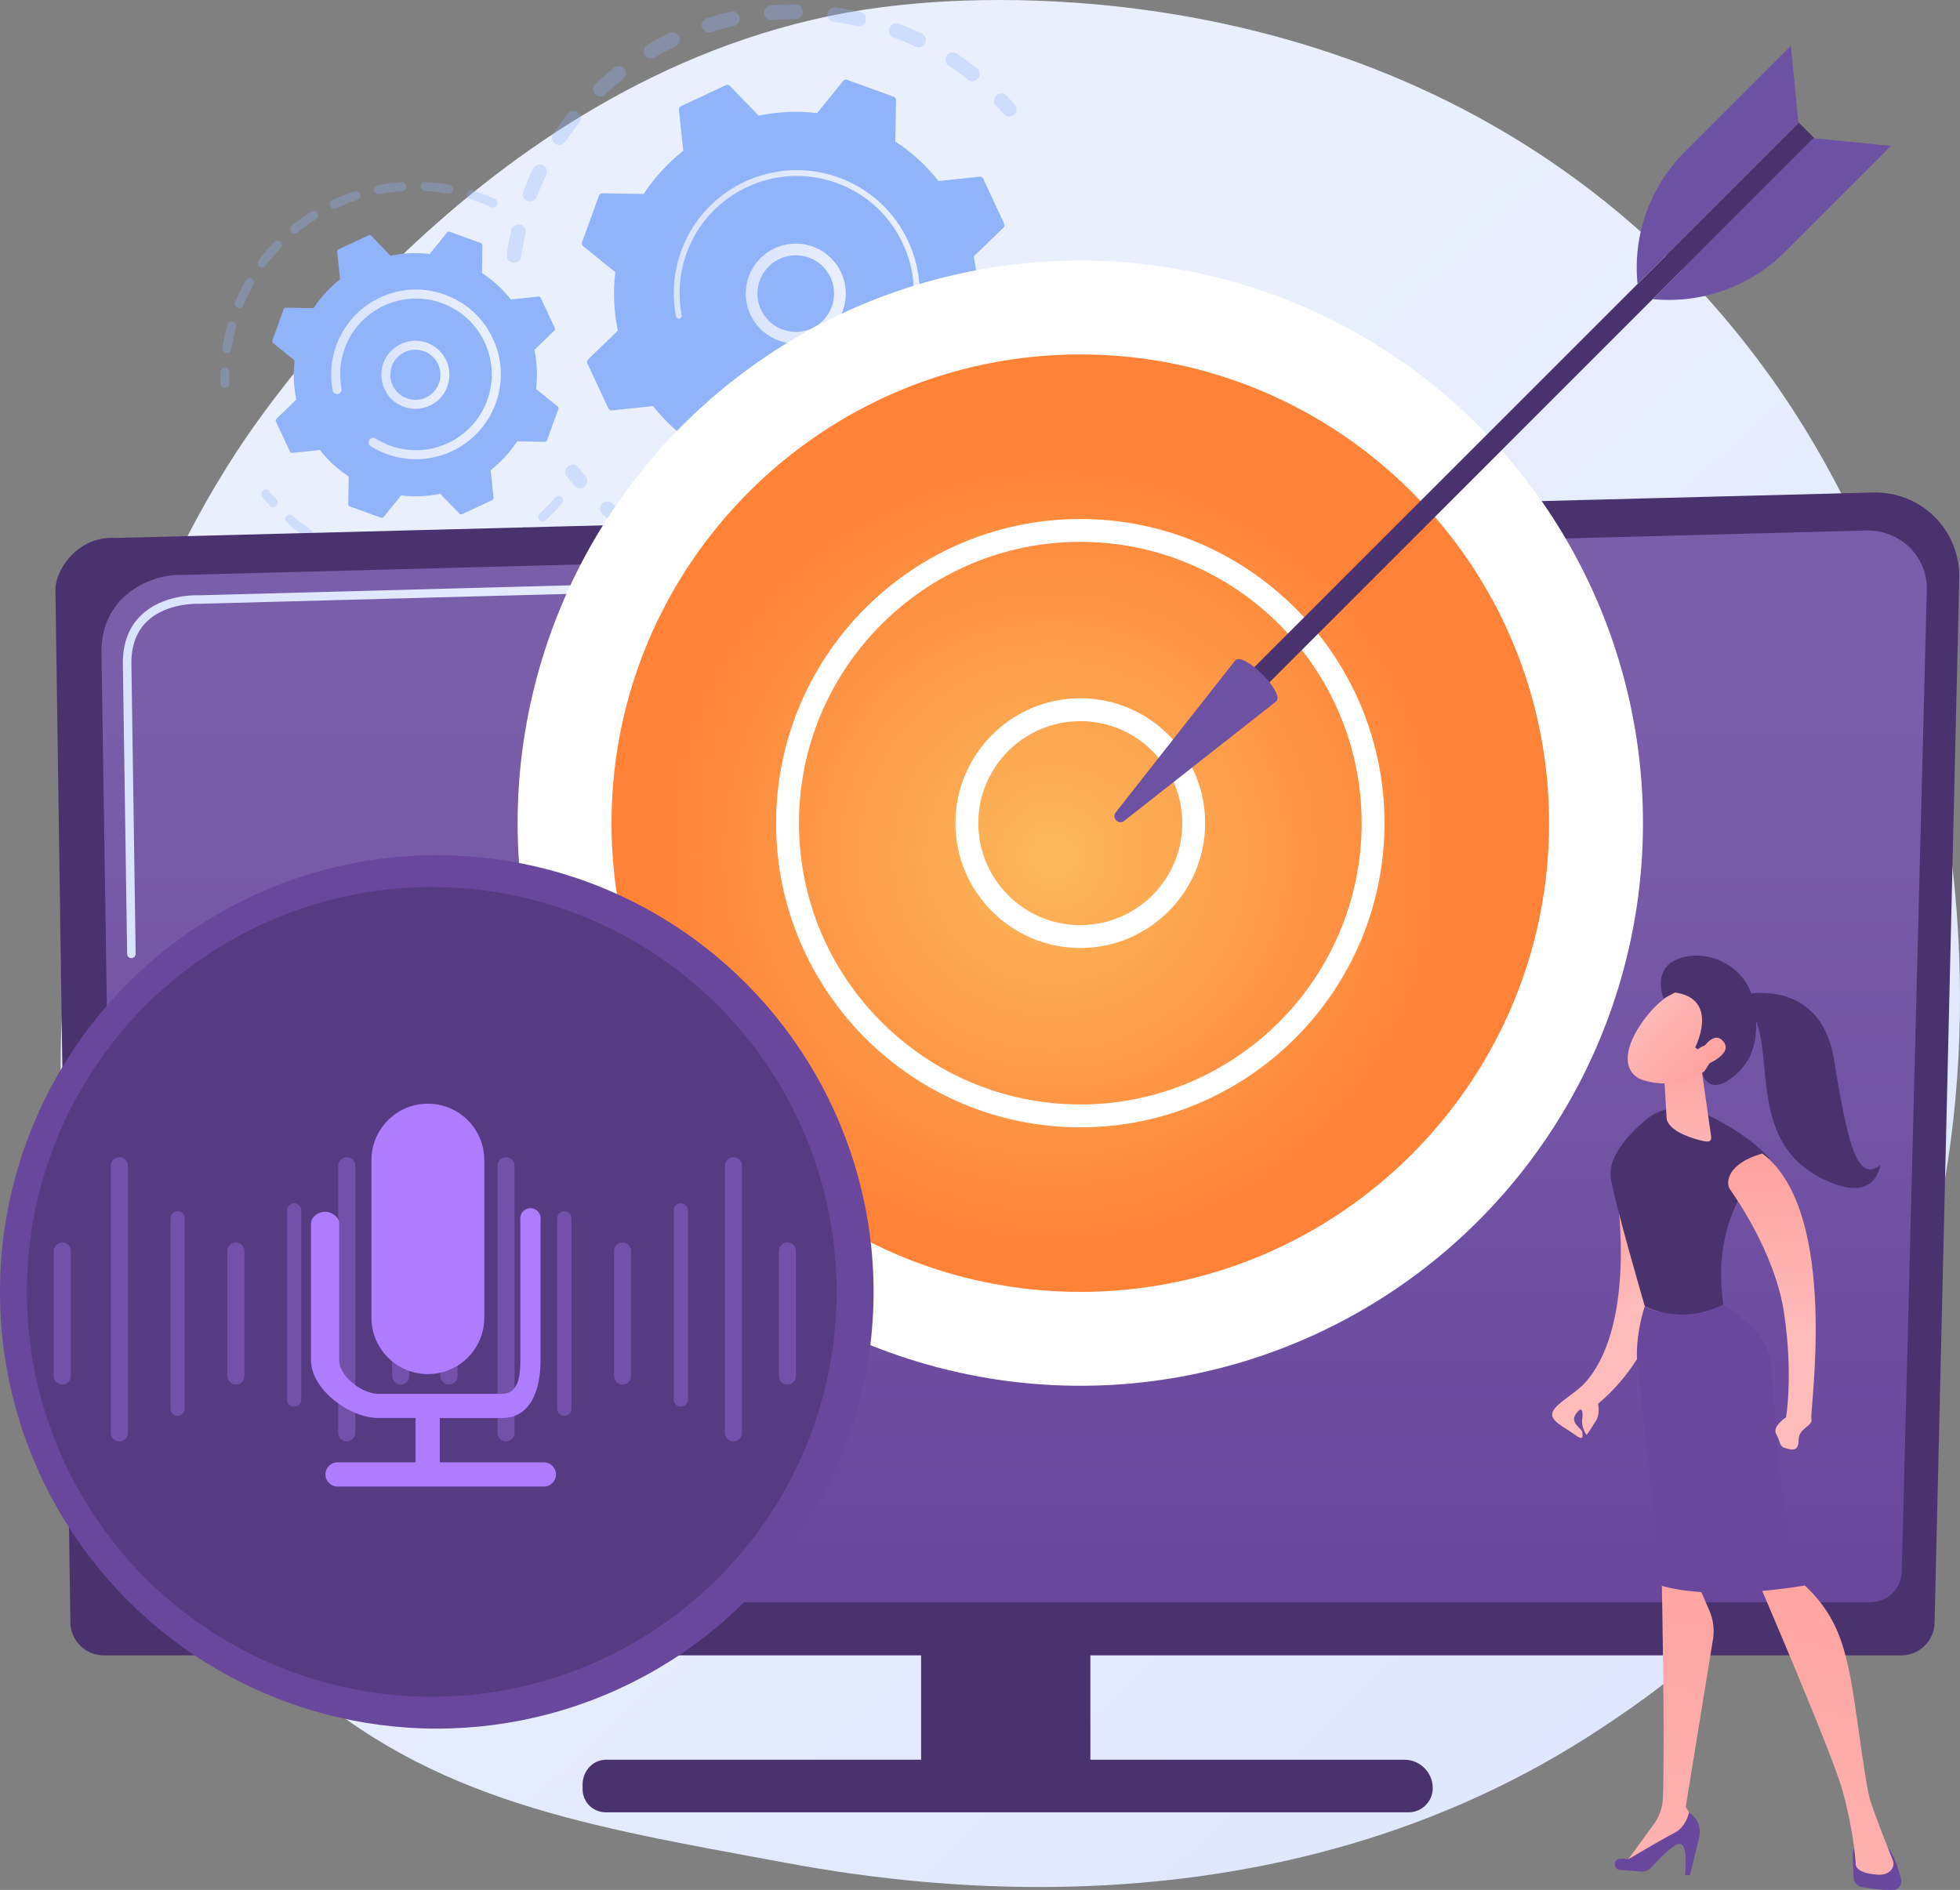 <?xml version="1.0" encoding="UTF-8"?><svg id="Layer_2" xmlns="http://www.w3.org/2000/svg" xmlns:xlink="http://www.w3.org/1999/xlink" viewBox="0 0 856.85 826.31"><rect x="0" y="0" width="856.85" height="826.31" fill="#808080" stroke="none"/><defs><style>.cls-1{fill:url(#linear-gradient);}.cls-2{fill:#69479d;}.cls-3{fill:#fff;}.cls-4{fill:#91b3fa;}.cls-5{fill:#ae7cff;}.cls-6{fill:#6d52a3;}.cls-7,.cls-8{fill:#49326e;}.cls-9{fill:url(#linear-gradient-8);}.cls-10{fill:url(#linear-gradient-9);}.cls-11{fill:url(#linear-gradient-3);}.cls-12{fill:url(#linear-gradient-4);}.cls-13{fill:url(#linear-gradient-2);}.cls-14{fill:url(#linear-gradient-6);}.cls-15{fill:url(#linear-gradient-7);}.cls-16{fill:url(#linear-gradient-5);}.cls-17{opacity:.3;}.cls-18{fill:url(#radial-gradient);}.cls-19{fill:url(#linear-gradient-14);}.cls-20{fill:url(#linear-gradient-15);}.cls-21{fill:url(#linear-gradient-13);}.cls-22{fill:url(#linear-gradient-12);}.cls-23{fill:url(#linear-gradient-10);}.cls-24{fill:url(#linear-gradient-11);}.cls-8{opacity:.58;}</style><linearGradient id="linear-gradient" x1="932.74" y1="959.61" x2="347.27" y2="336.36" gradientTransform="matrix(1, 0, 0, 1, 0, 0)" gradientUnits="userSpaceOnUse"><stop offset="0" stop-color="#dae3fe"/><stop offset="1" stop-color="#e9effd"/></linearGradient><linearGradient id="linear-gradient-2" x1="326.03" y1="128.36" x2="369.75" y2="128.36" xlink:href="#linear-gradient"/><linearGradient id="linear-gradient-3" x1="294.54" y1="128.14" x2="402.07" y2="128.14" xlink:href="#linear-gradient"/><linearGradient id="linear-gradient-4" x1="166.7" y1="163.86" x2="196.47" y2="163.86" xlink:href="#linear-gradient"/><linearGradient id="linear-gradient-5" x1="144.77" y1="163.69" x2="218.95" y2="163.69" xlink:href="#linear-gradient"/><linearGradient id="linear-gradient-6" x1="443.33" y1="682.77" x2="443.33" y2="314.3" gradientTransform="matrix(1, 0, 0, 1, 0, 0)" gradientUnits="userSpaceOnUse"><stop offset="0" stop-color="#69479d"/><stop offset="1" stop-color="#7a5eaa"/></linearGradient><linearGradient id="linear-gradient-7" x1="56.29" y1="481.89" x2="60.5" y2="481.89" xlink:href="#linear-gradient"/><linearGradient id="linear-gradient-8" x1="53.71" y1="336.42" x2="323.77" y2="336.42" xlink:href="#linear-gradient"/><radialGradient id="radial-gradient" cx="460.29" cy="374.02" fx="460.29" fy="374.02" r="175.53" gradientTransform="translate(392.81 -228.53) rotate(45)" gradientUnits="userSpaceOnUse"><stop offset="0" stop-color="#fcb85b"/><stop offset="1" stop-color="#ff8237"/></radialGradient><linearGradient id="linear-gradient-9" x1="-246.2" y1="1554.75" x2="-253.36" y2="1481.09" gradientTransform="translate(87.78 -868.9) rotate(-32.06)" gradientUnits="userSpaceOnUse"><stop offset="0" stop-color="#febbba"/><stop offset="1" stop-color="#ff928e"/></linearGradient><linearGradient id="linear-gradient-10" x1="655.86" y1="899.66" x2="687.84" y2="525.84" gradientTransform="translate(125.03 -52.03) rotate(4.46)" xlink:href="#linear-gradient-9"/><linearGradient id="linear-gradient-11" x1="720.2" y1="905.23" x2="752.19" y2="531.3" gradientTransform="translate(125.03 -52.03) rotate(4.46)" xlink:href="#linear-gradient-9"/><linearGradient id="linear-gradient-12" x1="653.68" y1="515.36" x2="649.35" y2="429.56" gradientTransform="translate(125.03 -52.03) rotate(4.46)" xlink:href="#linear-gradient-9"/><linearGradient id="linear-gradient-13" x1="620.26" y1="972.83" x2="671.71" y2="1007.78" gradientTransform="translate(234.07 -605.52) rotate(7.69)" xlink:href="#linear-gradient-9"/><linearGradient id="linear-gradient-14" x1="623.34" y1="968.29" x2="674.79" y2="1003.24" gradientTransform="translate(234.07 -605.52) rotate(7.69)" xlink:href="#linear-gradient-9"/><linearGradient id="linear-gradient-15" x1="758.31" y1="428.35" x2="746.64" y2="308.25" gradientTransform="translate(85.45 47.74) rotate(8.38)" xlink:href="#linear-gradient-9"/></defs><g id="Metaphor_illustration"><path class="cls-1" d="M756.95,709.56c-21.61,22.28-40.95,35.37-55.76,45.26-144.4,96.42-309.47,68.63-360.51,59.13-82.34-15.33-151.85-26.14-211.56-80.09C-6.58,611.27,.02,355.52,103.71,197.1,116.01,178.31,219.54,24.84,384.97,3.22c4.05-.53,7.07-.83,9.71-1.11,25.59-2.71,184.18-17.01,313.48,91.33,18.51,15.51,48.3,43.48,75.92,86.14,101,155.99,101.32,397.58-27.13,529.99Z"/><g><g><g class="cls-17"><path class="cls-4" d="M223.92,114.77c-1.56-.4-2.6-1.91-2.37-3.54,.51-3.56,1.19-7.16,2.01-10.68,.4-1.71,2.11-2.78,3.83-2.38l.06,.02c1.68,.42,2.72,2.12,2.32,3.81-.78,3.35-1.42,6.76-1.91,10.15-.25,1.74-1.87,2.95-3.61,2.7-.11-.02-.22-.04-.33-.07Zm7.01-26.86c-.12-.03-.24-.07-.36-.11-1.64-.63-2.47-2.47-1.84-4.12,1.29-3.38,2.74-6.73,4.31-9.97,.77-1.58,2.66-2.25,4.26-1.48,1.58,.77,2.25,2.67,1.48,4.26-1.49,3.08-2.87,6.27-4.09,9.47-.58,1.52-2.21,2.34-3.75,1.95Zm12.75-24.65c-.34-.09-.68-.23-.99-.44-1.46-.98-1.85-2.96-.87-4.42,2.01-3,4.17-5.95,6.43-8.76,1.1-1.37,3.11-1.59,4.48-.49,1.37,1.1,1.59,3.11,.49,4.48-2.15,2.67-4.2,5.47-6.11,8.32-.77,1.15-2.16,1.64-3.43,1.32Zm17.95-21.19c-.57-.14-1.1-.45-1.54-.9-1.21-1.28-1.15-3.3,.14-4.5,2.63-2.47,5.4-4.86,8.23-7.1,1.38-1.09,3.38-.86,4.48,.52,1.09,1.38,.86,3.38-.52,4.48-2.69,2.13-5.32,4.4-7.81,6.75-.82,.77-1.95,1.03-2.97,.77Zm22.22-16.65c-.8-.2-1.52-.71-1.97-1.47-.89-1.52-.39-3.47,1.13-4.36,3.1-1.82,6.33-3.54,9.59-5.1,1.59-.76,3.49-.09,4.25,1.5,.76,1.59,.09,3.49-1.5,4.25-3.1,1.48-6.16,3.12-9.12,4.85-.75,.44-1.61,.54-2.4,.34Zm25.35-11.32c-1.03-.26-1.91-1.03-2.26-2.12-.53-1.68,.39-3.47,2.07-4,3.44-1.09,6.96-2.06,10.48-2.86,1.72-.39,3.42,.69,3.81,2.4,.39,1.72-.69,3.42-2.4,3.81-3.34,.76-6.69,1.67-9.96,2.71-.59,.19-1.19,.19-1.75,.05Zm115.07,21.3c-.43-.11-.84-.31-1.21-.6-2.67-2.14-5.48-4.19-8.33-6.09-1.46-.98-1.86-2.96-.88-4.42,.98-1.46,2.95-1.86,4.42-.88,3.01,2.01,5.96,4.16,8.78,6.42,1.38,1.1,1.6,3.11,.5,4.48-.81,1.01-2.1,1.4-3.27,1.1Zm-87.86-26.72c-1.28-.32-2.28-1.43-2.39-2.82-.15-1.75,1.15-3.3,2.91-3.44,3.59-.3,7.25-.45,10.85-.45,1.76,.01,3.18,1.43,3.18,3.19,0,1.76-1.43,3.18-3.19,3.18-3.43,0-6.89,.14-10.31,.42-.36,.03-.72,0-1.05-.08Zm64.36,11.94c-.2-.05-.41-.12-.6-.22-3.09-1.49-6.28-2.86-9.49-4.08-1.64-.63-2.47-2.47-1.84-4.11,.63-1.64,2.47-2.48,4.11-1.84,3.38,1.29,6.73,2.73,9.98,4.29,1.59,.76,2.25,2.67,1.49,4.25-.67,1.39-2.21,2.07-3.65,1.71Zm-36.62-11.14c-1.56-.39-2.6-1.91-2.37-3.54,.25-1.74,1.86-2.95,3.61-2.71,3.57,.51,7.16,1.18,10.68,1.99,.02,0,.04,0,.07,.02,1.68,.42,2.71,2.11,2.32,3.81-.4,1.72-2.11,2.78-3.82,2.39-3.34-.77-6.76-1.41-10.15-1.89-.11-.02-.23-.04-.34-.07Z"/><path class="cls-4" d="M440.42,50.89c-.61-.15-1.18-.49-1.62-1-1.08-1.24-2.2-2.48-3.33-3.68-1.21-1.28-1.15-3.3,.13-4.5,1.28-1.21,3.3-1.15,4.5,.13,1.19,1.27,2.37,2.57,3.51,3.87,1.15,1.33,1.01,3.34-.32,4.5-.82,.71-1.9,.93-2.88,.68Z"/></g><g class="cls-17"><path class="cls-4" d="M470.43,143.3c-1.49-.38-2.53-1.79-2.39-3.37,.15-1.64,.26-3.3,.34-4.95,.08-1.76,1.58-3.12,3.34-3.03,1.77,.08,3.12,1.58,3.03,3.34-.08,1.74-.2,3.49-.36,5.22-.16,1.75-1.7,3.05-3.46,2.89-.17-.02-.34-.04-.5-.09Z"/><path class="cls-4" d="M316.46,252.72c-1.42-.36-2.84-.75-4.26-1.16-1.69-.49-2.66-2.26-2.18-3.95,.49-1.69,2.27-2.67,3.95-2.18,3.28,.95,6.58,1.76,9.87,2.42,1.73,.35,2.84,2.03,2.49,3.75-.35,1.73-2.03,2.84-3.75,2.5-2.03-.41-4.09-.88-6.12-1.39Zm-20.07-6.92c-.17-.04-.34-.1-.51-.18-3.25-1.44-6.48-3.04-9.59-4.74-1.54-.85-2.11-2.78-1.26-4.33,.85-1.54,2.79-2.11,4.33-1.26,2.95,1.62,6.02,3.13,9.11,4.5,1.61,.71,2.34,2.6,1.62,4.2-.64,1.44-2.21,2.17-3.69,1.8Zm42.82,10.48c-1.46-.37-2.49-1.73-2.4-3.28,.11-1.76,1.62-3.09,3.38-2.98,3.36,.21,6.78,.28,10.15,.2,1.76-.04,3.22,1.35,3.26,3.11,.04,1.76-1.35,3.22-3.11,3.26-3.56,.08-7.15,.01-10.69-.21-.2-.01-.4-.04-.59-.09Zm-66.43-24.24c-.39-.1-.77-.28-1.12-.53-2.85-2.12-5.65-4.38-8.31-6.73-1.32-1.16-1.44-3.18-.28-4.5,1.17-1.32,3.18-1.45,4.5-.28,2.53,2.23,5.18,4.38,7.89,6.39,1.41,1.05,1.71,3.05,.66,4.46-.79,1.07-2.13,1.5-3.34,1.19Zm93.7,22.9c-1.19-.3-2.16-1.29-2.37-2.58-.28-1.74,.9-3.37,2.64-3.65,3.32-.54,6.67-1.22,9.95-2.04,1.71-.43,3.44,.61,3.86,2.32,.43,1.71-.61,3.44-2.32,3.86-3.45,.86-6.97,1.58-10.47,2.15-.44,.07-.88,.05-1.29-.06Zm26.32-7.29c-.96-.24-1.79-.92-2.18-1.91-.65-1.63,.14-3.49,1.78-4.14,3.13-1.25,6.25-2.65,9.27-4.16,1.57-.79,3.49-.15,4.28,1.42,.79,1.57,.15,3.49-1.42,4.28-3.17,1.59-6.45,3.06-9.75,4.38-.65,.26-1.33,.29-1.96,.13Zm24.1-12.86c-.73-.18-1.39-.62-1.85-1.29-.99-1.45-.62-3.44,.83-4.43,2.79-1.91,5.53-3.95,8.14-6.08,1.36-1.11,3.37-.91,4.48,.46,1.11,1.37,.91,3.37-.46,4.48-2.75,2.24-5.63,4.39-8.57,6.4-.79,.54-1.73,.68-2.58,.46Zm20.72-17.81c-.5-.13-.98-.38-1.39-.76-1.29-1.2-1.36-3.22-.16-4.5,2.3-2.47,4.53-5.06,6.61-7.71,1.09-1.38,3.09-1.62,4.47-.54,1.38,1.09,1.62,3.09,.54,4.48-2.19,2.79-4.53,5.52-6.96,8.12-.82,.88-2.03,1.19-3.12,.92Zm16.31-21.93c-.28-.07-.56-.18-.83-.34-1.52-.89-2.03-2.84-1.15-4.36,1.7-2.91,3.29-5.93,4.74-8.98,.76-1.59,2.66-2.26,4.25-1.51,1.59,.76,2.27,2.66,1.51,4.25-1.53,3.21-3.21,6.39-4.99,9.45-.73,1.26-2.19,1.82-3.53,1.49Zm11.09-24.96c-.06-.02-.13-.03-.19-.05-1.68-.53-2.6-2.33-2.07-4,.76-2.37,1.45-4.78,2.05-7.19,.22-.87,.43-1.74,.63-2.61,.4-1.72,2.11-2.79,3.82-2.39,1.74,.37,2.79,2.1,2.39,3.82-.21,.92-.43,1.83-.66,2.75-.64,2.53-1.37,5.07-2.16,7.56-.51,1.61-2.19,2.53-3.81,2.12Z"/><path class="cls-4" d="M252.73,213.36c-.61-.16-1.19-.49-1.63-1.01-1.13-1.31-2.24-2.66-3.32-4.03-1.09-1.38-.86-3.39,.52-4.48,1.38-1.09,3.38-.86,4.48,.52,1.03,1.3,2.09,2.59,3.16,3.83,1.15,1.33,1,3.35-.34,4.49-.82,.7-1.89,.92-2.86,.67Z"/></g><g><path class="cls-4" d="M265.96,178.58c.27,.58,.87,.92,1.51,.85l18.03-1.89c5.23,6.65,11.57,12.52,18.86,17.29l-.3,18.11c-.01,.64,.38,1.21,.98,1.42l20.44,7.43c.6,.22,1.27,.03,1.67-.46l11.4-14.08c8.65,1.03,17.27,.61,25.56-1.13l12.6,13.03c.44,.46,1.12,.58,1.7,.31l19.71-9.19c.58-.27,.92-.87,.85-1.51l-1.89-18.03c6.65-5.23,12.52-11.57,17.29-18.86l18.11,.3c.64,.01,1.21-.38,1.42-.98l7.43-20.44c.22-.6,.03-1.27-.46-1.67l-14.08-11.4c1.03-8.65,.61-17.27-1.13-25.56l13.03-12.6c.46-.44,.58-1.12,.31-1.7l-9.19-19.71c-.27-.58-.87-.92-1.51-.85l-18.03,1.89c-5.23-6.65-11.57-12.52-18.86-17.29l.3-18.11c.01-.64-.38-1.21-.98-1.42l-20.44-7.43c-.6-.22-1.27-.03-1.67,.46l-11.4,14.08c-8.65-1.03-17.27-.61-25.56,1.13l-12.6-13.03c-.44-.46-1.12-.58-1.7-.31l-19.71,9.19c-.58,.27-.92,.87-.85,1.5l1.89,18.03c-6.65,5.23-12.52,11.57-17.29,18.86l-18.11-.3c-.64-.01-1.21,.38-1.42,.98l-7.43,20.44c-.22,.6-.03,1.27,.46,1.67l14.08,11.4c-1.03,8.65-.61,17.27,1.13,25.56l-13.03,12.6c-.46,.44-.58,1.12-.31,1.7l9.19,19.71Z"/><path class="cls-13" d="M342.51,149.55c-10.33-2.61-17.48-12.49-16.37-23.4,1.22-11.99,11.97-20.75,23.96-19.53,5.81,.59,11.04,3.41,14.73,7.94,3.69,4.53,5.39,10.22,4.8,16.03-1.22,11.99-11.97,20.75-23.96,19.53-1.08-.11-2.14-.3-3.16-.56Zm9.52-37.43c-.8-.2-1.61-.35-2.45-.43-9.19-.94-17.43,5.78-18.37,14.97-.94,9.19,5.78,17.44,14.97,18.37,9.19,.94,17.43-5.78,18.37-14.97,.45-4.45-.85-8.82-3.68-12.29-2.3-2.82-5.38-4.78-8.84-5.65Z"/><path class="cls-11" d="M335.2,180.26c-1.77-.45-3.54-.99-5.28-1.62h0c-.55-.2-1.09-.41-1.64-.62-2.67-1.07-5.26-2.35-7.71-3.83l-.1-.06c-.09-.06-.19-.11-.28-.17-.18-.11-.37-.23-.55-.34-.48-.3-.69-.87-.56-1.39,.03-.13,.08-.25,.16-.37,.37-.6,1.16-.77,1.76-.4,3.07,1.93,6.36,3.54,9.8,4.79,17.05,6.2,35.29,2.75,48.72-7.55,7.47-5.73,13.44-13.58,16.89-23.06,.61-1.66,1.12-3.34,1.55-5.04,2.88-11.39,1.77-23.32-3.27-34.11-5.78-12.39-16.04-21.79-28.89-26.47-26.54-9.65-55.96,4.08-65.61,30.61-.6,1.64-1.1,3.3-1.53,4.97-1.84,7.26-2.06,14.85-.64,22.21,.04,.19,.03,.38-.02,.55-.12,.46-.49,.84-.99,.94-.69,.13-1.36-.32-1.49-1.01-1.5-7.73-1.26-15.69,.67-23.32,.44-1.76,.98-3.5,1.6-5.22,10.13-27.85,41.04-42.26,68.88-32.14,13.49,4.91,24.26,14.77,30.33,27.78,5.29,11.33,6.45,23.85,3.43,35.81-.45,1.78-.99,3.54-1.63,5.29-4.91,13.49-14.77,24.26-27.78,30.33-11.33,5.29-23.86,6.45-35.82,3.43Z"/></g></g><g><g class="cls-17"><path class="cls-4" d="M97.88,169.5c-.83-.21-1.45-.94-1.48-1.83-.06-1.67-.08-3.36-.04-5.04,.02-1.09,.92-1.95,2.01-1.92,1.09,.02,1.95,.93,1.92,2.01-.04,1.59-.02,3.21,.04,4.8,.04,1.09-.81,2-1.89,2.04-.19,0-.38-.01-.56-.06Z"/><path class="cls-4" d="M98.7,154.38c-.97-.24-1.61-1.19-1.46-2.19,.42-2.85,.99-5.7,1.7-8.49,.15-.59,.3-1.17,.47-1.76,.29-1.05,1.42-1.61,2.42-1.38,1.05,.29,1.66,1.37,1.38,2.42-.15,.56-.3,1.12-.45,1.68-.67,2.66-1.22,5.38-1.62,8.1-.16,1.08-1.16,1.82-2.23,1.66-.07-.01-.13-.02-.2-.04Zm5.43-19.7c-.09-.02-.18-.05-.27-.09-1.01-.42-1.48-1.57-1.07-2.57,1.33-3.23,2.87-6.4,4.58-9.42,.53-.95,1.74-1.28,2.68-.75,.95,.54,1.28,1.73,.75,2.68-1.63,2.89-3.1,5.91-4.37,8.99-.38,.92-1.37,1.4-2.3,1.16Zm10.05-17.8c-.24-.06-.48-.17-.69-.33-.87-.65-1.05-1.88-.41-2.75,2.08-2.8,4.35-5.49,6.76-8.02,.75-.79,1.99-.82,2.78-.06,.79,.75,.81,2,.06,2.78-2.3,2.4-4.46,4.98-6.44,7.64-.49,.66-1.31,.92-2.06,.73Zm14.12-14.78c-.4-.1-.76-.32-1.04-.66-.69-.84-.56-2.08,.28-2.77,2.7-2.21,5.57-4.26,8.51-6.12,.92-.58,2.14-.3,2.71,.62,.58,.92,.3,2.13-.62,2.71-2.81,1.76-5.54,3.73-8.12,5.83-.5,.41-1.15,.53-1.73,.38Zm17.3-10.89c-.55-.14-1.04-.52-1.3-1.07-.46-.98-.04-2.16,.95-2.62,3.15-1.48,6.43-2.78,9.74-3.86,1.03-.34,2.15,.22,2.48,1.26,.34,1.03-.23,2.15-1.26,2.48-3.15,1.03-6.28,2.27-9.29,3.69-.43,.2-.89,.23-1.32,.13Zm19.41-6.36c-.71-.18-1.3-.76-1.45-1.53-.21-1.07,.49-2.1,1.55-2.31,3.42-.67,6.91-1.13,10.38-1.37,1.09-.07,2.02,.74,2.1,1.83,.08,1.08-.74,2.02-1.83,2.1-3.31,.23-6.64,.67-9.9,1.31-.3,.06-.59,.05-.86-.02Zm20.37-1.42c-.89-.23-1.53-1.06-1.48-2.01,.06-1.09,.99-1.92,2.07-1.86,3.47,.19,6.97,.6,10.41,1.22,1.07,.21,1.78,1.22,1.59,2.29-.19,1.07-1.22,1.78-2.29,1.59-3.28-.59-6.62-.98-9.93-1.16-.13,0-.26-.03-.38-.06Zm29.69,7.26c-.11-.03-.22-.07-.33-.11-2.62-1.18-5.34-2.24-8.1-3.14-.42-.14-.83-.27-1.24-.4-1.04-.32-1.62-1.42-1.3-2.46,.32-1.04,1.44-1.65,2.46-1.3,.44,.14,.88,.28,1.31,.42,2.89,.95,5.74,2.05,8.49,3.29,.99,.45,1.43,1.61,.99,2.6-.4,.88-1.37,1.33-2.28,1.1Z"/></g><g class="cls-17"><path class="cls-4" d="M161.63,247.17c-1.04-.26-1.68-1.32-1.43-2.37,.25-1.06,1.32-1.71,2.37-1.46,3.18,.76,6.44,1.34,9.68,1.71,1.07,.13,1.86,1.1,1.73,2.18-.12,1.08-1.1,1.86-2.18,1.73-3.4-.39-6.81-.99-10.15-1.79h-.03Zm-9.63-2.94c-.07-.02-.14-.04-.2-.06-3.21-1.19-6.39-2.59-9.43-4.15-.97-.5-1.35-1.68-.85-2.65,.5-.97,1.69-1.34,2.65-.85,2.91,1.49,5.93,2.83,9,3.97,1.02,.38,1.54,1.51,1.16,2.53-.35,.95-1.36,1.47-2.33,1.23Zm29.6,5.21c-.85-.21-1.48-.98-1.48-1.89-.01-1.09,.86-1.97,1.95-1.99,3.27-.03,6.57-.26,9.81-.69,1.08-.14,2.07,.62,2.21,1.7,.14,1.08-.62,2.07-1.7,2.21-3.39,.44-6.85,.69-10.28,.72-.17,0-.34-.02-.5-.06Zm-47.48-14.42c-.22-.05-.43-.15-.62-.28-2.84-1.93-5.58-4.05-8.15-6.31-.82-.72-.9-1.96-.18-2.78,.72-.81,1.96-.9,2.78-.18,2.46,2.15,5.07,4.18,7.78,6.02,.9,.61,1.13,1.84,.52,2.73-.48,.7-1.33,1-2.11,.8Zm67.41,11.8c-.68-.17-1.24-.7-1.42-1.42-.27-1.05,.36-2.13,1.41-2.4,3.16-.81,6.31-1.83,9.35-3.02,1.01-.4,2.15,.1,2.55,1.12,.4,1.01-.1,2.15-1.12,2.55-3.19,1.25-6.49,2.32-9.81,3.17-.33,.08-.66,.08-.97,0Zm18.72-7.32c-.52-.13-.98-.47-1.25-.98-.52-.96-.16-2.15,.8-2.67,2.88-1.55,5.7-3.29,8.36-5.17,.89-.63,2.12-.41,2.74,.47,.63,.89,.41,2.12-.47,2.74-2.8,1.97-5.74,3.8-8.77,5.42-.45,.24-.95,.29-1.42,.18Zm16.43-11.59c-.36-.09-.7-.29-.97-.59-.73-.81-.67-2.05,.14-2.78,2.43-2.2,4.74-4.56,6.88-7.03,.71-.82,1.95-.91,2.78-.2,.82,.71,.91,1.95,.2,2.78-2.24,2.59-4.67,5.07-7.21,7.37-.51,.46-1.19,.6-1.81,.45Z"/><path class="cls-4" d="M118.94,221.71c-.37-.09-.71-.29-.98-.6-1.12-1.26-2.21-2.55-3.24-3.85-.67-.85-.53-2.09,.32-2.77,.85-.67,2.09-.53,2.77,.32,.98,1.24,2.02,2.48,3.09,3.68,.72,.81,.65,2.06-.16,2.78-.51,.45-1.18,.59-1.79,.44Z"/></g><g><path class="cls-4" d="M126.76,197.46c.18,.39,.58,.61,1.01,.57l12.06-1.27c3.5,4.45,7.74,8.38,12.62,11.57l-.2,12.12c0,.43,.26,.81,.66,.95l13.67,4.97c.4,.15,.85,.02,1.12-.31l7.63-9.42c5.79,.69,11.56,.41,17.1-.76l8.43,8.72c.3,.31,.75,.39,1.14,.21l13.19-6.15c.39-.18,.61-.58,.57-1.01l-1.27-12.06c4.45-3.5,8.38-7.74,11.57-12.62l12.12,.2c.43,0,.81-.26,.95-.66l4.97-13.67c.15-.4,.02-.85-.31-1.12l-9.42-7.63c.69-5.79,.41-11.56-.76-17.1l8.72-8.43c.31-.3,.39-.75,.21-1.14l-6.15-13.19c-.18-.39-.58-.61-1.01-.57l-12.06,1.27c-3.5-4.45-7.74-8.38-12.62-11.57l.2-12.12c0-.43-.26-.81-.66-.95l-13.67-4.97c-.4-.15-.85-.02-1.11,.31l-7.63,9.42c-5.79-.69-11.56-.41-17.1,.76l-8.43-8.72c-.3-.31-.75-.39-1.14-.21l-13.19,6.15c-.39,.18-.61,.58-.57,1.01l1.27,12.06c-4.45,3.5-8.38,7.74-11.57,12.62l-12.12-.2c-.42,0-.81,.26-.95,.66l-4.97,13.67c-.15,.4-.02,.85,.31,1.12l9.42,7.63c-.69,5.79-.41,11.56,.76,17.1l-8.72,8.43c-.31,.3-.39,.75-.21,1.14l6.15,13.19Z"/><path class="cls-12" d="M177.9,178.29c-3.08-.78-5.82-2.52-7.86-5.02-2.51-3.08-3.67-6.96-3.27-10.92,.83-8.17,8.15-14.13,16.32-13.3,8.18,.85,14.14,8.16,13.3,16.32-.4,3.96-2.32,7.52-5.41,10.03-3.08,2.51-6.96,3.68-10.92,3.27-.74-.08-1.47-.2-2.17-.38Zm6.38-25.05c-.51-.13-1.04-.22-1.58-.28-6.01-.61-11.39,3.78-12.01,9.79-.3,2.91,.56,5.76,2.41,8.03,1.85,2.27,4.47,3.68,7.38,3.98h0c2.91,.3,5.76-.56,8.03-2.41,2.27-1.85,3.68-4.47,3.98-7.38,.56-5.46-3.03-10.42-8.2-11.73Z"/><path class="cls-16" d="M172.78,199.66c-1.21-.31-2.41-.68-3.6-1.11-2.37-.86-4.66-1.97-6.8-3.29l-.29-.18c-.74-.47-1.07-1.34-.86-2.15,.05-.2,.13-.39,.24-.57,.58-.92,1.79-1.19,2.71-.62,1.99,1.25,4.12,2.29,6.34,3.1h0c.12,.04,.24,.09,.37,.13,5.26,1.86,10.79,2.33,16.16,1.47,2.92-.47,5.78-1.33,8.54-2.59l.07-.03c.07-.03,.14-.06,.2-.1,8.02-3.74,14.11-10.39,17.13-18.71,.39-1.08,.73-2.16,1-3.26,1.86-7.37,1.14-15.1-2.11-22.08-3.74-8.02-10.39-14.11-18.71-17.13-8.31-3.02-17.32-2.63-25.34,1.11-8.02,3.74-14.11,10.39-17.13,18.71-.39,1.06-.72,2.13-.99,3.22-1.19,4.7-1.34,9.61-.41,14.38,.06,.29,.05,.58-.02,.86-.18,.72-.76,1.3-1.53,1.45-1.07,.2-2.1-.49-2.31-1.56-1.03-5.33-.87-10.83,.46-16.09,.31-1.22,.68-2.42,1.11-3.6,3.39-9.31,10.19-16.74,19.17-20.93,8.98-4.19,19.04-4.64,28.35-1.24,9.31,3.39,16.74,10.19,20.93,19.17,3.65,7.81,4.45,16.46,2.37,24.7-.31,1.22-.68,2.44-1.12,3.65-6.56,18.02-25.71,27.89-43.92,23.28Z"/></g></g></g><g><rect class="cls-7" x="402.68" y="708.38" width="74" height="74"/><g><path class="cls-7" d="M845.73,709.24c0,7.99-6.54,14.52-14.53,14.52H45.3c-7.99,0-14.53-6.53-14.53-14.52l-6.54-451.64c0-7.99,9.41-23.58,26.65-22.4l768.07-19.87c10.03-.26,19.73,3.6,26.83,10.68,7.1,7.08,10.99,16.76,10.75,26.78l-10.79,456.46Z"/><path class="cls-14" d="M831.38,687c0,7.44-6.19,13.52-13.75,13.52H64.25c-7.56,0-13.75-6.08-13.75-13.52l-6.17-403.16c.73-24.26,22.36-32.98,35.47-32.47l736.15-19.42c7.05-.19,13.86,2.48,18.85,7.38,4.99,4.9,7.71,11.59,7.54,18.52l-10.95,429.14Z"/><g><path class="cls-15" d="M58.64,500.38h.03c1.03-.02,1.85-.86,1.84-1.89l-.49-33.25c-.01-1.03-.86-1.78-1.89-1.84-1.03,.01-1.85,.86-1.84,1.89l.49,33.25c.02,1.02,.85,1.84,1.86,1.84Z"/><path class="cls-9" d="M57.44,418.9h.03c1.03-.02,1.85-.86,1.84-1.89l-1.87-127.35c.04-7.61,2.35-13.69,6.87-18.02,8.43-8.08,21.81-7.66,22.38-7.64l235.27-6.31c1.03-.03,1.84-.88,1.81-1.91-.03-1.01-.86-1.81-1.86-1.81-.02,0-.03,0-.05,0l-235.14,6.31c-1.46-.07-15.59-.33-24.99,8.68-5.28,5.06-7.98,12.04-8.02,20.73l1.87,127.39c.01,1.02,.85,1.84,1.86,1.84Z"/></g></g><path class="cls-7" d="M264.99,769.38h348.91c6.88,0,12.45,5.56,12.45,12.43,0,5.85-4.74,10.57-10.59,10.57H264.99c-5.85,0-10.31-4.44-10.31-10.28v-1.87c0-5.85,4.46-10.85,10.31-10.85Z"/></g><g><g><circle class="cls-3" cx="472.27" cy="359.9" r="245.98" transform="translate(-116.16 439.36) rotate(-45)"/><g><circle class="cls-18" cx="472.27" cy="359.9" r="209.94" transform="translate(-116.16 439.36) rotate(-45)"/><path class="cls-3" d="M472.27,574.84c-57.41,0-111.39-22.36-151.98-62.95-40.6-40.6-62.95-94.57-62.95-151.98s22.36-111.39,62.95-151.98c40.6-40.6,94.57-62.95,151.98-62.95s111.39,22.36,151.98,62.95c40.6,40.6,62.95,94.57,62.95,151.98s-22.36,111.39-62.95,151.98c-40.6,40.6-94.57,62.95-151.98,62.95Zm0-419.88c-113,0-204.94,91.94-204.94,204.94s91.93,204.94,204.94,204.94,204.94-91.94,204.94-204.94-91.93-204.94-204.94-204.94Z"/></g><path class="cls-3" d="M472.27,492.89c-73.33,0-132.99-59.66-132.99-132.99s59.66-132.99,132.99-132.99,132.99,59.66,132.99,132.99-59.66,132.99-132.99,132.99Zm0-255.98c-67.82,0-122.99,55.17-122.99,122.99s55.17,122.99,122.99,122.99,122.99-55.17,122.99-122.99-55.17-122.99-122.99-122.99Z"/><path class="cls-3" d="M472.27,414.48c-30.1,0-54.59-24.49-54.59-54.59s24.49-54.59,54.59-54.59,54.59,24.49,54.59,54.59-24.49,54.59-54.59,54.59Zm0-99.17c-24.59,0-44.59,20-44.59,44.59s20,44.59,44.59,44.59,44.59-20,44.59-44.59-20-44.59-44.59-44.59Z"/></g><g><rect class="cls-7" x="659.49" y="4.97" width="9.38" height="355.03" transform="translate(1004.8 781.16) rotate(-135)"/><path class="cls-6" d="M540.04,288.69c3.8-3.8,21.73,14.13,17.93,17.93l-66.5,52.28c-2.46,1.93-5.64-1.25-3.71-3.71l52.28-66.5Z"/><path class="cls-6" d="M792.87,60.42l33.77,3.36-46.36,46.36c-15.19,15.19-36.39,22.77-57.77,20.64h0l70.36-70.36Z"/><path class="cls-6" d="M786.24,53.79l-3.36-33.77-46.36,46.36c-15.19,15.19-22.77,36.39-20.64,57.77h0l70.36-70.36Z"/></g></g><g><path class="cls-10" d="M707.11,524.13s8.42,57.07-15.14,81.48c-4.74,4.43-11.37,7.94-13.11,11.48-1.97,4.02,5.33,6.97,9.47,10.08,4.13,3.11,3.54,.81,3.42-.93s-5.64-4.03-2.82-8.05c2.81-4.03,3.22-.8,2.76,2.47-.45,3.28,1.68,6.55,1.9,6.65s2.22-3.17,4.15-6.16c1.66-2.56,1.08-6.4,.88-7.44,5.12-4.1,36.29-31.2,28.22-76.76,0,0-21.19-36.98-19.73-12.82Z"/><path class="cls-2" d="M809.9,810.5l.45,10.46c.09,1.98,1.51,3.66,3.46,4.04,3.29,.64,8.59,1.44,13.85,1.3,2.31-.06,3.97-2.27,3.45-4.51-.96-4.1-2.82-10.28-5.89-14.08l-11.49-.9c-2.13-.17-3.92,1.56-3.82,3.69Z"/><path class="cls-23" d="M729.34,682.1l-2.83,11.26s1.37,66.31,.47,92.73c-.14,4.14-1.53,8.14-3.97,11.48l-12.73,17.46,30.03-14.7,.84-3.46-4.2-6.83,11.9-73.24c.7-4.3,.14-8.72-1.6-12.71l-5.07-11.62-12.86-10.37Z"/><path class="cls-2" d="M708.19,817.55l9.16,.71c1.71,.13,3.39-.53,4.55-1.81,3.15-3.49,9.63-10.27,12.47-10.24,3.83,.04,2.29,13.55,2.29,13.55l2.14,.17,4.02-16.62c1.01-4.18-.77-8.54-4.42-10.82,0,0-1.37,6.37-6.32,8.85-4.94,2.48-20.23,11.55-20.23,11.55,0,0-1.76-.39-3.73-.19-2.93,.3-2.86,4.61,.08,4.84Z"/><path class="cls-24" d="M768.24,690.59s32.43,75.16,37.2,92.12c4.76,16.96,5.81,30.87,5.79,32.18-.03,2.04,2.35,4.19,9.32,4.74,3.6,.28,5.48-1.03,6.45-2.35,.83-1.13,.98-2.62,.46-3.93-1.85-4.63-7.73-19.41-9.81-26.07-2.49-7.95-6.41-43.41-9.11-55.85-2.7-12.43-5.79-25.93-20.71-39.31,0,0-10.06-11.52-19.58-1.53Z"/><path class="cls-7" d="M753.42,570.42c-6.57-42.37,20.13-63.96,20.13-63.96-7.98-8.95-20.05-15.73-29.3-20.01-8.36-3.87-18.23-2.49-25.2,3.53-7.67,6.63-16.01,16.01-14.9,24.8,1.18,9.3,14.9,56.31,14.9,56.31,0,0,15.39,8.81,34.36-.66Z"/><path class="cls-2" d="M773.58,592.71c-3.06-12.35-20.16-22.29-20.16-22.29-18.97,9.47-34.36,.66-34.36,.66,0,0-4.65,13.42-3.17,26.34,1.48,12.92,10.62,95.94,10.62,95.94,24.06,6.86,62.45-.15,62.45-.15-13.42-28.87-12.31-88.16-15.37-100.51Z"/><path class="cls-22" d="M742.84,460.26l5.19,36.48c.52,3.22-2.32,2.48-5.47,1.63-5.15-1.39-11.73-3.95-13.67-8.19-.2-.43-.28-.91-.3-1.38l-1.49-25.13c-.12-1.99,1.1-3.82,2.98-4.49l6.85-2.42c2.64-.93,5.47,.75,5.92,3.51Z"/><g><path class="cls-21" d="M737.1,431.33s-11.1,3.02-20.28,17.22c-9.19,14.21-4.8,21.93,1.77,23.8,6.57,1.87,16.6,3.07,28.52-5.3,11.92-8.37,4.36-39.13-10-35.72Z"/><path class="cls-7" d="M741.07,457.99s10.92-21.13-8.73-24.05l-5.07,2.61s-5.56-13.28,7.08-17.56c12.64-4.27,29.62,3.34,32.51,19.99,2.89,16.65-1.46,26.56-10.88,33.06-9.42,6.51-11.71-2.62-11.71-2.62,0,0,5.53-6.53,4.19-10.6-1.34-4.07-6.26-.04-6.26-.04l-1.15-.8Z"/><path class="cls-19" d="M742.94,460.76s5.55-10.89,10.28-5.62c4.73,5.27-5.77,9.98-9.82,11.41l-.45-5.79Z"/><path class="cls-7" d="M757.44,435.75s38.15-11.74,44.43,28.06c6.28,39.79,10.62,52.55,20.08,45.69,0,0-1.56,14.87-19.72,8.22-47.14-17.25-18.45-72.47-44.78-81.96Z"/></g><path class="cls-20" d="M756.24,519.9c1.22,1.87,19.83,27.37,23.78,54.67,3.96,27.31,.77,45.14,.77,45.14,0,0-6.2,3.99-4.29,7.26,1.91,3.26,1.2,5.35,3.87,6.14,2.67,.79,5.97,1.87,5.93-3.5-.04-5.38,6.42-6.02,5.58-9.32-.83-3.29,12.36-89.63-20.98-115.59-.16-.12-.32-.24-.48-.36-15.15,4.32-16.13,12.57-14.18,15.57Z"/></g><circle class="cls-2" cx="190.95" cy="564.84" r="190.95"/><g><path class="cls-5" d="M30.97,546.98c0-2.06-1.67-3.73-3.73-3.73s-3.73,1.67-3.73,3.73h0v54.65c0,2.06,1.67,3.73,3.73,3.73s3.73-1.67,3.73-3.73v-54.65Z"/><path class="cls-5" d="M106.86,546.98c0-2.06-1.67-3.73-3.73-3.73s-3.73,1.67-3.73,3.73h0v54.65c0,2.06,1.67,3.73,3.73,3.73s3.73-1.67,3.73-3.73v-54.65Z"/><path class="cls-5" d="M178.91,546.98c0-2.06-1.67-3.73-3.73-3.73s-3.73,1.67-3.73,3.73h0v54.65c0,2.06,1.67,3.73,3.73,3.73s3.73-1.67,3.73-3.73v-54.65Z"/><path class="cls-5" d="M55.91,509.69c0-2.06-1.67-3.73-3.73-3.73s-3.73,1.67-3.73,3.73v116.79c0,2.06,1.67,3.73,3.73,3.73s3.73-1.67,3.73-3.73v-116.79Z"/><path class="cls-5" d="M155.32,509.69c0-2.06-1.67-3.73-3.73-3.73s-3.73,1.67-3.73,3.73v116.79c0,2.06,1.67,3.73,3.73,3.73s3.73-1.67,3.73-3.73v-116.79Z"/><path class="cls-5" d="M80.75,532.68c0-1.71-1.39-3.1-3.1-3.1s-3.1,1.39-3.1,3.1v83.25c0,1.71,1.39,3.1,3.1,3.1s3.1-1.39,3.1-3.1v-83.25Z"/><path class="cls-5" d="M131.71,528.95c-.17-1.72-1.69-2.98-3.41-2.81-1.49,.14-2.67,1.32-2.81,2.81v83.25c.17,1.72,1.69,2.98,3.41,2.81,1.49-.14,2.67-1.32,2.81-2.81v-83.25Z"/></g><g><path class="cls-5" d="M200.02,546.98c0-2.06-1.67-3.73-3.73-3.73s-3.73,1.67-3.73,3.73h0v54.65c0,2.06,1.67,3.73,3.73,3.73s3.73-1.67,3.73-3.73v-54.65Z"/><path class="cls-5" d="M275.91,546.98c0-2.06-1.67-3.73-3.73-3.73s-3.73,1.67-3.73,3.73h0v54.65c0,2.06,1.67,3.73,3.73,3.73s3.73-1.67,3.73-3.73v-54.65Z"/><path class="cls-5" d="M347.96,546.98c0-2.06-1.67-3.73-3.73-3.73s-3.73,1.67-3.73,3.73h0v54.65c0,2.06,1.67,3.73,3.73,3.73s3.73-1.67,3.73-3.73v-54.65Z"/><path class="cls-5" d="M224.95,509.69c0-2.06-1.67-3.73-3.73-3.73s-3.73,1.67-3.73,3.73v116.79c0,2.06,1.67,3.73,3.73,3.73s3.73-1.67,3.73-3.73v-116.79Z"/><path class="cls-5" d="M324.37,509.69c0-2.06-1.67-3.73-3.73-3.73s-3.73,1.67-3.73,3.73v116.79c0,2.06,1.67,3.73,3.73,3.73s3.73-1.67,3.73-3.73v-116.79Z"/><path class="cls-5" d="M249.8,532.68c0-1.71-1.39-3.1-3.1-3.1s-3.1,1.39-3.1,3.1v83.25c0,1.71,1.39,3.1,3.1,3.1s3.1-1.39,3.1-3.1v-83.25Z"/><path class="cls-5" d="M300.76,528.95c-.17-1.72-1.69-2.98-3.41-2.81-1.49,.14-2.67,1.32-2.81,2.81v83.25c.17,1.72,1.69,2.98,3.41,2.81,1.49-.14,2.67-1.32,2.81-2.81v-83.25Z"/></g><circle class="cls-8" cx="188.74" cy="564.84" r="177.02"/><g><path class="cls-5" d="M211.72,576.1c0,13.63-11.04,24.68-24.66,24.68-13.63,0-24.68-11.04-24.68-24.66v-68.88c0-13.63,11.04-24.68,24.66-24.68,13.63,0,24.68,11.04,24.68,24.66v68.88Z"/><path class="cls-5" d="M237.57,639.38h-45.32v-19.39h27.19c12.76,0,16.87-12.56,16.87-25.32v-61.21c.41-2.44-1.24-4.74-3.67-5.15-2.44-.41-4.74,1.24-5.15,3.67-.08,.49-.08,.98,0,1.47v61.21c0,7.15-.89,14.75-8.13,14.75h-53.94c-7.15,0-17.15-7.6-17.15-14.75v-59.79c0-2.8-3.33-5.08-6.18-5.08s-6.14,2.28-6.14,5.08v59.79c0,12.76,16.71,25.32,29.47,25.32h16.26v19.39h-34.14c-2.92,0-5.28,2.37-5.28,5.29,0,2.91,2.36,5.28,5.28,5.28h90.24c2.92,0,5.28-2.37,5.28-5.29,0-2.91-2.36-5.28-5.28-5.28h-.2Z"/></g></g></svg>